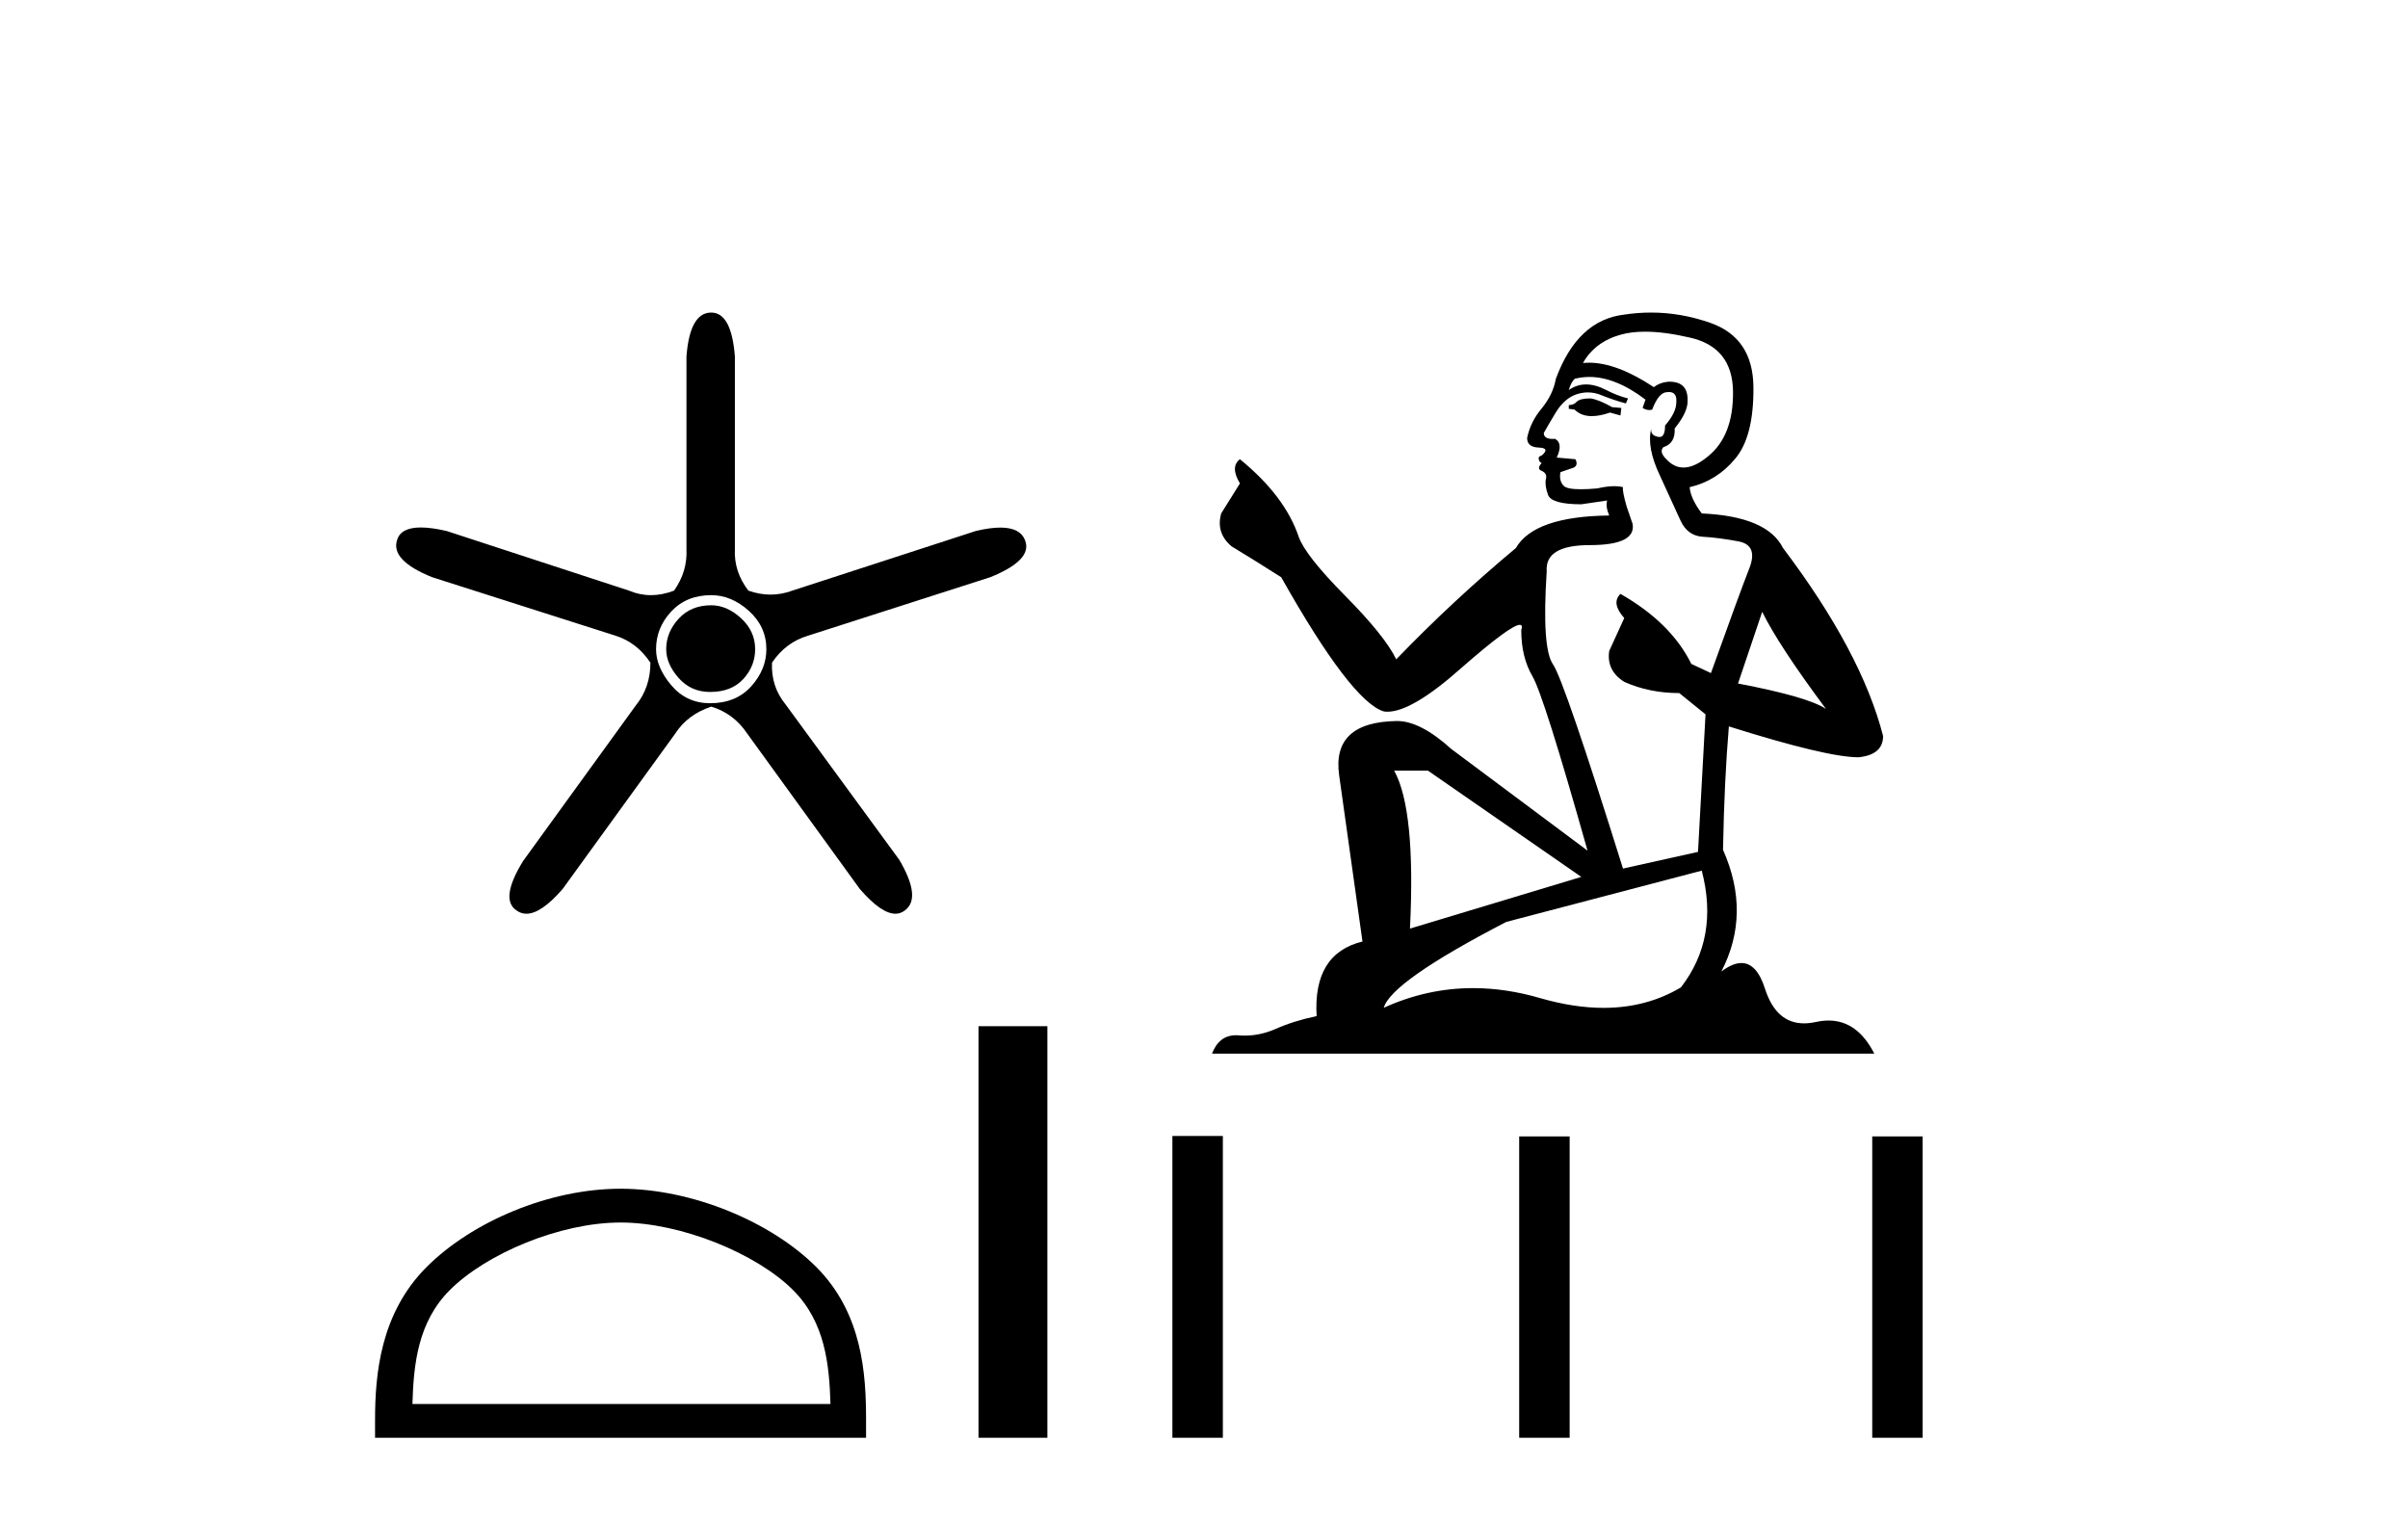 <?xml version='1.0' encoding='UTF-8' standalone='yes'?><svg xmlns='http://www.w3.org/2000/svg' xmlns:xlink='http://www.w3.org/1999/xlink' width='65.0' height='41.0' ><path d='M 19.198 16.338 Q 18.651 16.338 18.317 16.703 Q 17.983 17.068 17.983 17.524 Q 17.983 17.919 18.317 18.299 Q 18.651 18.678 19.168 18.678 Q 19.745 18.678 20.064 18.329 Q 20.384 17.979 20.384 17.524 Q 20.384 17.037 20.004 16.688 Q 19.624 16.338 19.198 16.338 ZM 19.198 16.065 Q 19.745 16.065 20.216 16.49 Q 20.687 16.916 20.687 17.524 Q 20.687 18.071 20.277 18.527 Q 19.867 18.982 19.168 18.982 Q 18.53 18.982 18.119 18.496 Q 17.709 18.01 17.709 17.524 Q 17.709 16.946 18.119 16.506 Q 18.53 16.065 19.198 16.065 ZM 19.198 8.437 Q 18.621 8.437 18.53 9.622 L 18.53 14.819 Q 18.56 15.427 18.195 15.943 Q 17.876 16.065 17.572 16.065 Q 17.268 16.065 16.98 15.943 L 12.056 14.333 Q 11.646 14.238 11.36 14.238 Q 10.819 14.238 10.719 14.576 Q 10.537 15.123 11.661 15.579 L 16.615 17.159 Q 17.193 17.341 17.557 17.888 Q 17.557 18.557 17.162 19.043 L 14.123 23.237 Q 13.485 24.27 13.941 24.574 Q 14.063 24.664 14.209 24.664 Q 14.609 24.664 15.187 23.997 L 18.226 19.803 Q 18.56 19.286 19.198 19.074 Q 19.806 19.256 20.171 19.803 L 23.21 23.997 Q 23.788 24.664 24.171 24.664 Q 24.311 24.664 24.426 24.574 Q 24.881 24.24 24.274 23.207 L 21.204 19.013 Q 20.809 18.527 20.839 17.888 Q 21.204 17.341 21.812 17.159 L 26.735 15.579 Q 27.86 15.123 27.677 14.606 Q 27.556 14.241 27.002 14.241 Q 26.725 14.241 26.34 14.333 L 21.386 15.943 Q 21.098 16.05 20.801 16.05 Q 20.505 16.05 20.201 15.943 Q 19.806 15.427 19.837 14.819 L 19.837 9.622 Q 19.745 8.437 19.198 8.437 Z' style='fill:#000000;stroke:none' /><path d='M 16.751 32.999 C 18.381 32.999 20.421 33.836 21.409 34.824 C 22.273 35.688 22.386 36.833 22.417 37.897 L 11.133 37.897 C 11.164 36.833 11.277 35.688 12.141 34.824 C 13.128 33.836 15.121 32.999 16.751 32.999 ZM 16.751 32.087 C 14.817 32.087 12.736 32.98 11.517 34.199 C 10.266 35.45 10.124 37.097 10.124 38.329 L 10.124 38.809 L 23.378 38.809 L 23.378 38.329 C 23.378 37.097 23.284 35.45 22.033 34.199 C 20.814 32.98 18.685 32.087 16.751 32.087 Z' style='fill:#000000;stroke:none' /><path d='M 26.413 27.7 L 26.413 38.809 L 28.272 38.809 L 28.272 27.7 Z' style='fill:#000000;stroke:none' /><path d='M 42.932 10.754 Q 42.651 10.754 42.561 10.844 Q 42.482 10.934 42.347 10.934 L 42.347 11.035 L 42.505 11.057 Q 42.679 11.232 42.969 11.232 Q 43.183 11.232 43.461 11.136 L 43.742 11.215 L 43.765 11.012 L 43.517 10.99 Q 43.157 10.787 42.932 10.754 ZM 44.406 8.953 Q 44.925 8.953 45.61 9.111 Q 46.769 9.37 46.78 10.574 Q 46.791 11.766 46.105 12.318 Q 45.742 12.62 45.444 12.62 Q 45.188 12.62 44.98 12.396 Q 44.777 12.194 44.901 12.07 Q 45.227 11.969 45.205 11.564 Q 45.554 11.136 45.554 10.832 Q 45.575 10.303 45.067 10.303 Q 45.047 10.303 45.025 10.304 Q 44.8 10.326 44.642 10.45 Q 43.647 9.79 42.89 9.79 Q 42.808 9.79 42.73 9.797 L 42.73 9.797 Q 43.056 9.224 43.754 9.032 Q 44.038 8.953 44.406 8.953 ZM 47.568 16.514 Q 48.007 17.414 49.289 19.136 Q 48.805 18.81 46.915 18.45 L 47.568 16.514 ZM 42.902 10.175 Q 43.612 10.175 44.417 10.787 L 44.339 11.012 Q 44.433 11.068 44.522 11.068 Q 44.56 11.068 44.597 11.057 Q 44.777 10.585 45.002 10.585 Q 45.029 10.582 45.054 10.582 Q 45.27 10.582 45.25 10.855 Q 45.25 11.136 44.946 11.485 Q 44.946 11.796 44.795 11.796 Q 44.771 11.796 44.744 11.789 Q 44.541 11.744 44.575 11.564 L 44.575 11.564 Q 44.44 12.07 44.811 12.846 Q 45.171 13.634 45.362 14.05 Q 45.554 14.467 45.97 14.489 Q 46.386 14.512 46.926 14.613 Q 47.466 14.714 47.219 15.344 Q 46.971 15.974 46.184 18.168 L 45.655 17.921 Q 45.104 16.807 43.742 16.031 L 43.742 16.031 Q 43.484 16.278 43.844 16.683 L 43.438 17.572 Q 43.36 18.101 43.844 18.405 Q 44.519 18.708 45.329 18.708 L 46.038 19.282 L 45.835 22.995 L 43.81 23.445 Q 42.223 18.371 41.92 17.932 Q 41.616 17.493 41.751 15.423 Q 41.695 14.714 42.91 14.714 Q 44.17 14.714 44.069 14.14 L 43.911 13.679 Q 43.787 13.251 43.81 13.15 Q 43.711 13.123 43.579 13.123 Q 43.382 13.123 43.112 13.184 Q 42.857 13.206 42.672 13.206 Q 42.302 13.206 42.212 13.116 Q 42.077 12.981 42.122 12.745 L 42.482 12.621 Q 42.606 12.554 42.527 12.396 L 42.021 12.351 Q 42.201 11.969 41.976 11.845 Q 41.942 11.848 41.912 11.848 Q 41.672 11.848 41.672 11.688 Q 41.751 11.541 41.987 11.148 Q 42.223 10.754 42.561 10.641 Q 42.713 10.592 42.862 10.592 Q 43.056 10.592 43.247 10.675 Q 43.585 10.81 43.889 10.889 L 43.945 10.754 Q 43.664 10.686 43.36 10.529 Q 43.067 10.377 42.814 10.377 Q 42.561 10.377 42.347 10.529 Q 42.403 10.326 42.505 10.225 Q 42.7 10.175 42.902 10.175 ZM 38.544 20.801 L 42.685 23.67 L 38.06 25.065 Q 38.218 21.859 37.633 20.801 ZM 45.936 23.501 Q 46.409 25.313 45.374 26.652 Q 44.447 27.205 43.286 27.205 Q 42.489 27.205 41.582 26.944 Q 40.652 26.672 39.762 26.672 Q 38.519 26.672 37.352 27.203 Q 37.554 26.494 40.659 24.885 L 45.936 23.501 ZM 44.567 8.437 Q 44.207 8.437 43.844 8.492 Q 42.583 8.638 41.998 10.225 Q 41.92 10.652 41.616 11.024 Q 41.312 11.384 41.222 11.823 Q 41.222 12.07 41.537 12.081 Q 41.852 12.093 41.616 12.295 Q 41.515 12.318 41.537 12.396 Q 41.548 12.475 41.616 12.498 Q 41.47 12.655 41.616 12.711 Q 41.773 12.779 41.728 12.936 Q 41.695 13.105 41.785 13.353 Q 41.875 13.612 42.685 13.612 L 43.382 13.51 L 43.382 13.51 Q 43.337 13.679 43.438 13.915 Q 41.413 13.938 40.918 14.793 Q 39.219 16.211 37.689 17.797 Q 37.385 17.167 36.305 16.076 Q 35.236 14.995 35.056 14.489 Q 34.685 13.387 33.47 12.396 Q 33.2 12.599 33.47 13.049 L 32.964 13.859 Q 32.817 14.388 33.245 14.748 Q 33.897 15.142 34.584 15.581 Q 36.474 18.933 37.352 19.203 Q 37.4 19.211 37.453 19.211 Q 38.121 19.211 39.456 18.022 Q 40.778 16.866 41.025 16.866 Q 41.111 16.866 41.064 17.009 Q 41.064 17.741 41.368 18.258 Q 41.672 18.776 42.853 22.961 L 39.174 20.216 Q 38.342 19.462 37.712 19.462 Q 35.945 19.485 36.148 20.925 L 36.778 25.414 Q 35.439 25.74 35.54 27.428 Q 34.933 27.552 34.426 27.777 Q 34.017 27.954 33.601 27.954 Q 33.513 27.954 33.425 27.946 Q 33.394 27.944 33.365 27.944 Q 32.906 27.944 32.716 28.441 L 50.594 28.441 Q 50.138 27.547 49.358 27.547 Q 49.196 27.547 49.019 27.586 Q 48.849 27.623 48.697 27.623 Q 47.946 27.623 47.646 26.697 Q 47.425 25.995 47.007 25.995 Q 46.768 25.995 46.465 26.224 Q 47.275 24.66 46.51 22.939 Q 46.544 21.071 46.668 19.608 Q 49.312 20.441 50.167 20.441 Q 50.831 20.374 50.831 19.867 Q 50.246 17.594 48.13 14.793 Q 47.703 13.938 45.936 13.859 Q 45.632 13.454 45.61 13.15 Q 46.341 12.981 46.836 12.385 Q 47.343 11.789 47.331 10.45 Q 47.32 9.122 46.173 8.717 Q 45.378 8.437 44.567 8.437 Z' style='fill:#000000;stroke:none' /><path d='M 31.647 30.663 L 31.647 38.809 L 33.009 38.809 L 33.009 30.663 ZM 41.008 30.675 L 41.008 38.809 L 42.37 38.809 L 42.37 30.675 ZM 50.538 30.675 L 50.538 38.809 L 51.899 38.809 L 51.899 30.675 Z' style='fill:#000000;stroke:none' /></svg>